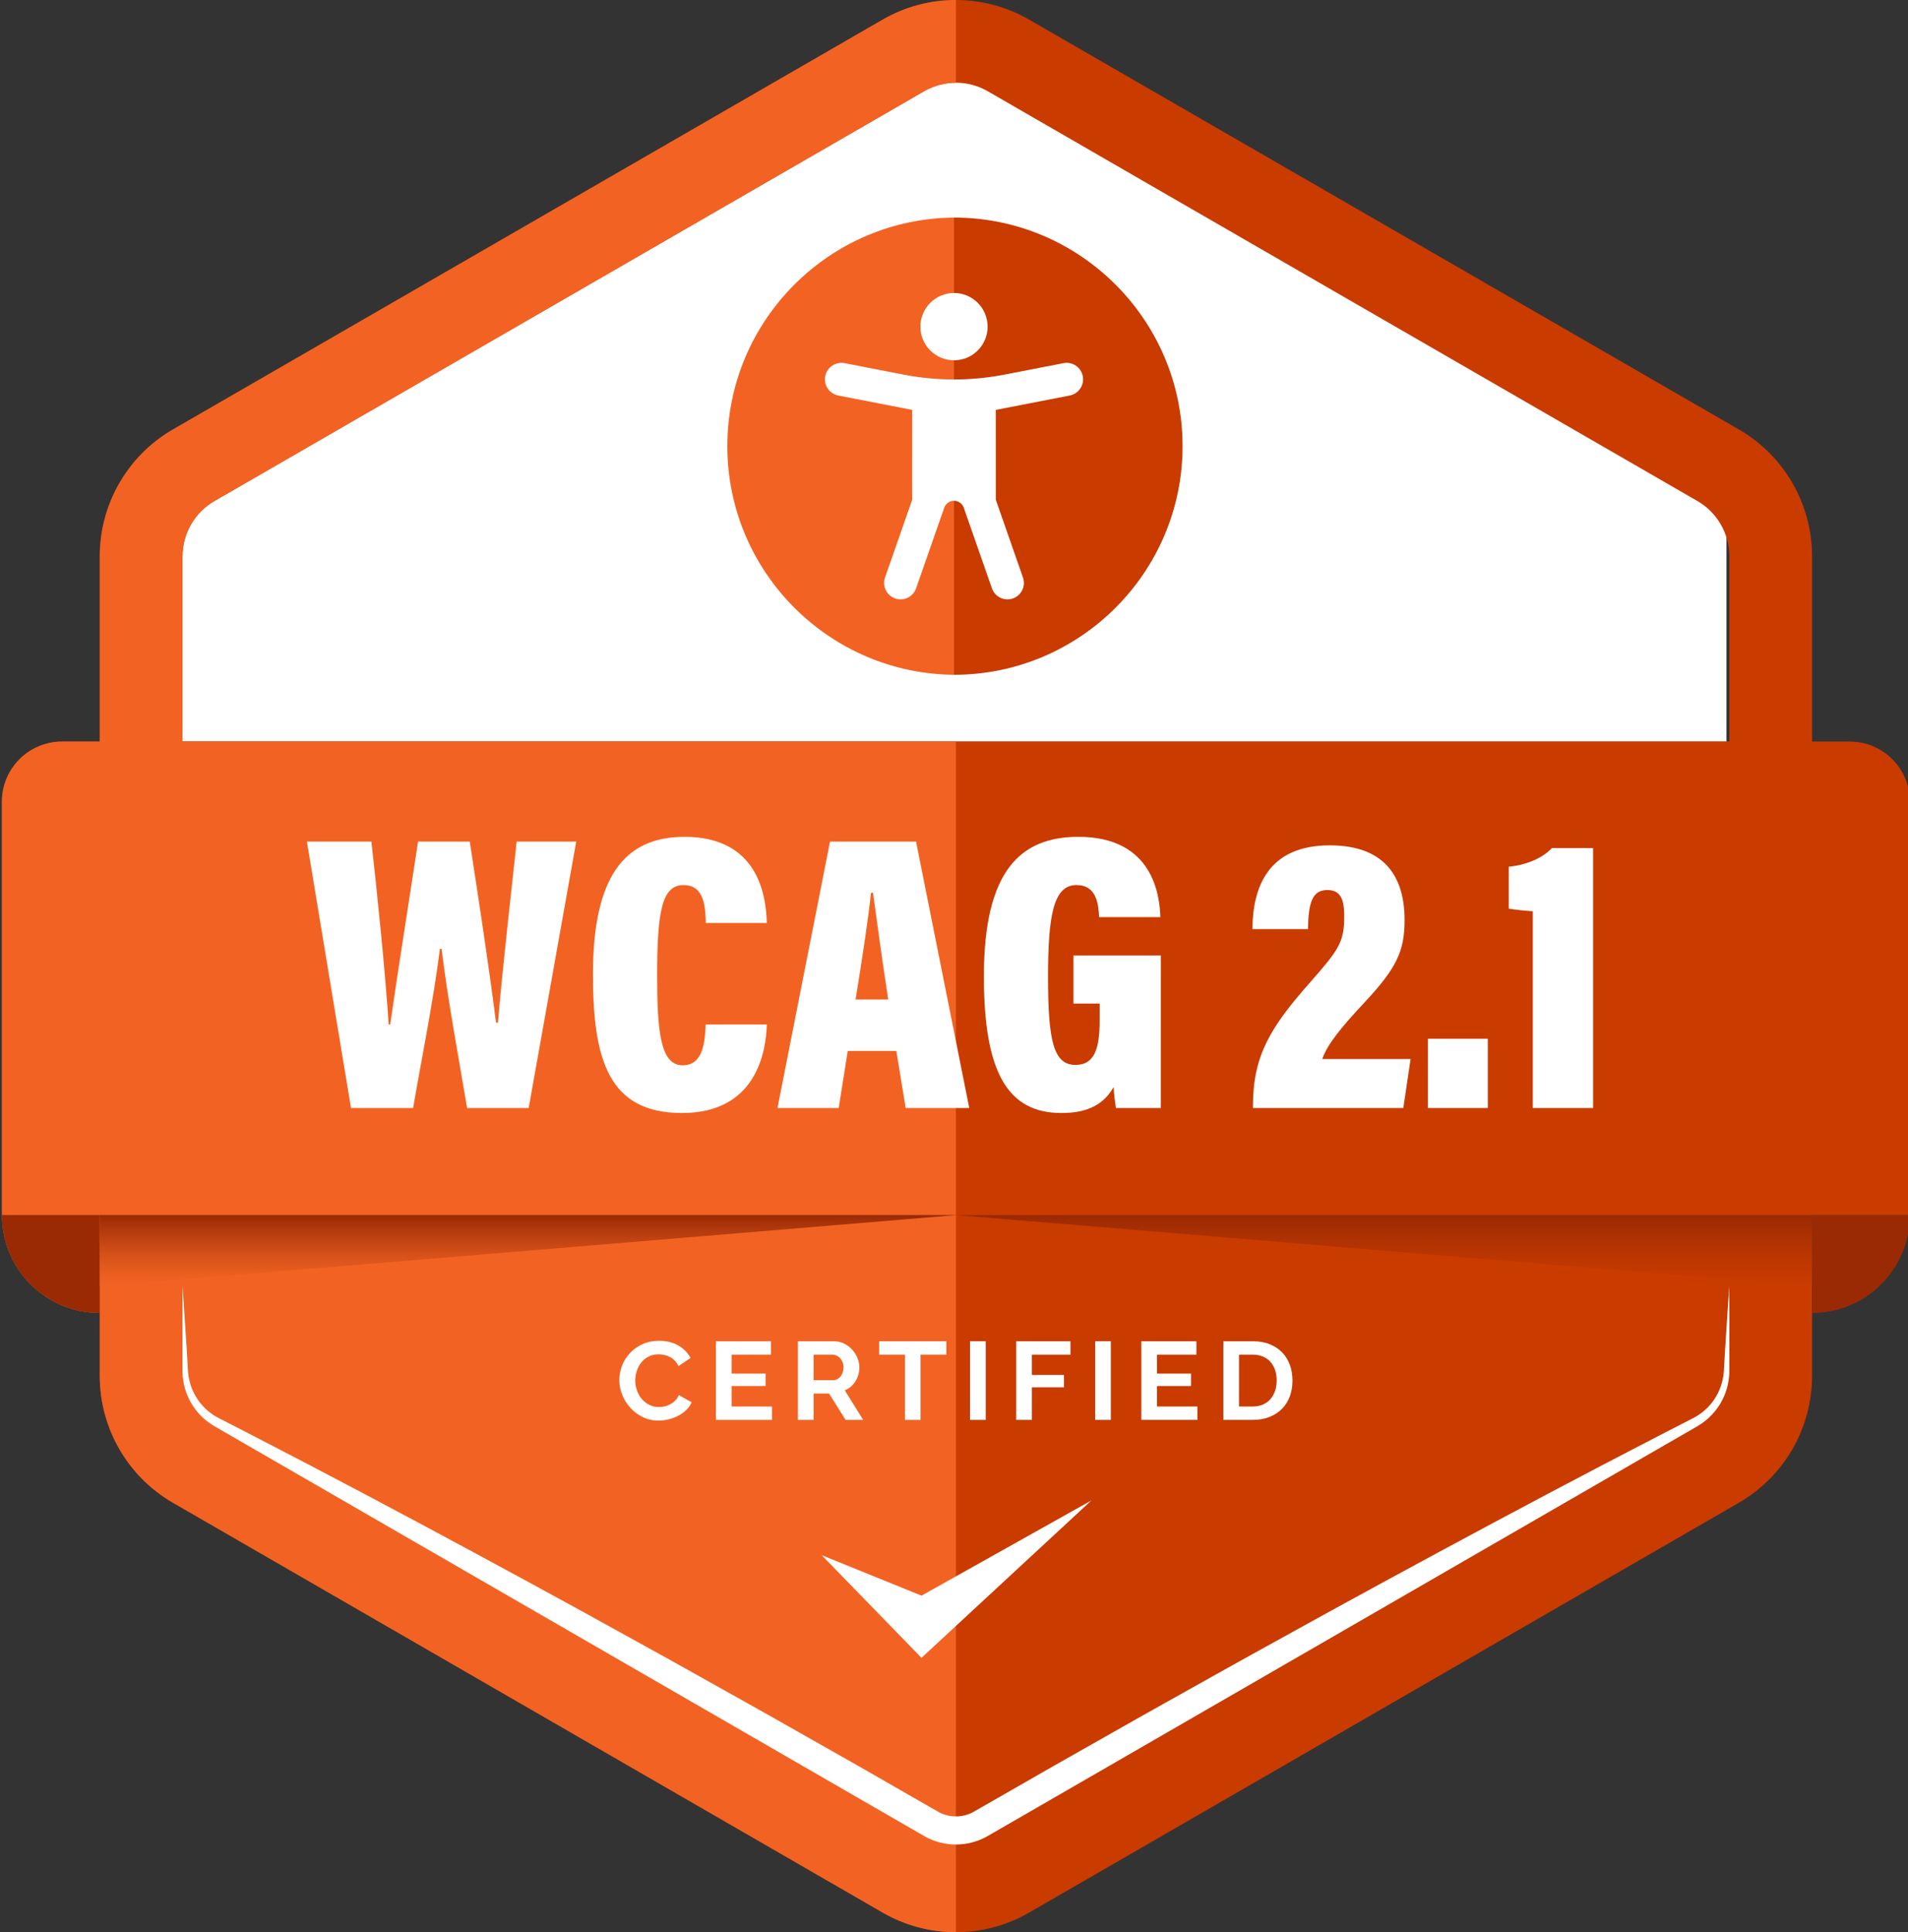 <?xml version="1.0" encoding="utf-8"?>
<!-- Generator: Adobe Illustrator 29.5.1, SVG Export Plug-In . SVG Version: 9.03 Build 0)  -->
<svg version="1.0" id="Layer_2" xmlns="http://www.w3.org/2000/svg" xmlns:xlink="http://www.w3.org/1999/xlink" x="0px" y="0px"
	 viewBox="0 0 1499.5 1518.26" style="enable-background:new 0 0 1499.5 1518.26;" xml:space="preserve">
<rect x="0" y="0" width="1499.5" height="1518.26" fill="#333333" stroke="none"/>
<style type="text/css">
	.st0{fill:#FFFFFF;}
	.st1{fill:#CA3B00;}
	.st2{fill:#F26323;}
	.st3{fill-rule:evenodd;clip-rule:evenodd;fill:#FFFFFF;}
	.st4{fill:#992A04;}
	.st5{fill:url(#SVGID_1_);}
	.st6{fill:url(#SVGID_00000179627956731535202820000018280117230231741094_);}
</style>
<polygon class="st0" points="1356.85,1083.79 748.25,1435.17 139.65,1083.79 139.65,381.03 748.25,29.66 1356.85,381.03 "/>
<g>
	<path class="st1" d="M1366.54,337.43L808.81,15.42C791,5.14,771.13,0,751.25,0c-19.88,0-39.75,5.14-57.56,15.42L135.96,337.43
		C100.34,357.99,78.4,396,78.4,437.13v644c0,41.13,21.94,79.14,57.56,99.7l557.73,322.01c17.81,10.28,37.68,15.42,57.56,15.42
		c19.88,0,39.75-5.14,57.56-15.42l557.73-322.01c35.62-20.56,57.56-58.57,57.56-99.7v-644C1424.1,396,1402.16,357.99,1366.54,337.43
		z M1359.1,582.7H143.4V437.13c0-17.85,9.6-34.49,25.05-43.4L726.19,71.71c7.6-4.39,16.27-6.71,25.06-6.71
		c8.79,0,17.45,2.32,25.06,6.72l557.73,322c15.46,8.92,25.06,25.56,25.06,43.41V582.7z"/>
	<path class="st2" d="M751.25,954.76v563.5c-19.88,0-39.75-5.14-57.56-15.42l-557.73-322.01c-35.62-20.56-57.56-58.57-57.56-99.7
		v-49.46c-42.47,0-76.9-34.43-76.9-76.91H751.25z"/>
	<path class="st1" d="M1501,629.96v324.8H1.5v-324.8c0-26.1,21.16-47.26,47.26-47.26h1404.98C1479.84,582.7,1501,603.86,1501,629.96
		z"/>
	<path class="st2" d="M143.4,437.13V582.7h607.85v372.06H1.5v-324.8c0-26.1,21.16-47.26,47.26-47.26H78.4V437.13
		c0-41.13,21.94-79.14,57.56-99.7L693.69,15.42C711.5,5.14,731.37,0,751.25,0v65c-8.79,0-17.46,2.32-25.06,6.71L168.45,393.73
		C153,402.64,143.4,419.28,143.4,437.13z"/>
	<g>
		<polygon class="st3" points="645.75,1221.99 724.21,1253.81 857.77,1178.96 724.21,1302.65 		"/>
	</g>
	<g>
		<path class="st0" d="M533.49,1096.22c-0.72,1.69-1.66,3.12-2.86,4.31c-1.19,1.19-2.49,2.16-3.88,2.92
			c-1.41,0.75-2.88,1.3-4.43,1.65c-1.56,0.35-3.05,0.52-4.47,0.52c-2.74,0-5.26-0.57-7.56-1.74c-2.29-1.16-4.26-2.7-5.89-4.61
			c-1.65-1.92-2.91-4.14-3.8-6.66c-0.9-2.53-1.35-5.15-1.35-7.88c0-2.44,0.39-4.89,1.17-7.36c0.77-2.46,1.92-4.67,3.44-6.61
			c1.52-1.95,3.42-3.53,5.72-4.75c2.3-1.22,4.99-1.83,8.09-1.83c1.43,0,2.88,0.16,4.37,0.48s2.93,0.83,4.3,1.52
			c1.37,0.7,2.65,1.64,3.85,2.83c1.19,1.19,2.2,2.66,3.04,4.4l9.47-6.36c-2.08-4-5.26-7.25-9.52-9.75
			c-4.26-2.49-9.31-3.74-15.16-3.74c-4.94,0-9.35,0.9-13.23,2.7c-3.87,1.8-7.14,4.15-9.82,7.05c-2.7,2.9-4.73,6.2-6.13,9.88
			c-1.4,3.69-2.1,7.42-2.1,11.19c0,3.95,0.76,7.82,2.27,11.62c1.52,3.81,3.65,7.2,6.36,10.19c2.71,2.99,5.93,5.41,9.7,7.27
			c3.75,1.86,7.89,2.79,12.42,2.79c2.55,0,5.19-0.32,7.87-0.96c2.67-0.64,5.19-1.57,7.55-2.79c2.35-1.22,4.47-2.71,6.34-4.48
			c1.89-1.77,3.33-3.82,4.35-6.14L533.49,1096.22z"/>
		<path class="st0" d="M574.97,1105.19v-16.11h26.73v-9.75h-26.73v-14.89h30.93v-10.53h-43.26v61.81h44.07v-10.53H574.97z"/>
		<path class="st0" d="M663.92,1092.48c3.52-1.45,6.3-3.82,8.35-7.1c2.06-3.28,3.09-6.92,3.09-10.92c0-2.5-0.5-4.98-1.52-7.45
			c-1.01-2.46-2.41-4.67-4.2-6.62c-1.79-1.94-3.92-3.51-6.39-4.7c-2.48-1.19-5.17-1.78-8.09-1.78h-28.07v61.81h12.34V1095h12.15
			l12.96,20.72h13.86L663.92,1092.48z M662.3,1078.37c-0.41,1.22-0.97,2.28-1.69,3.18c-0.71,0.9-1.57,1.61-2.56,2.13
			c-0.97,0.53-2.04,0.79-3.16,0.79h-15.46v-20.03h14.92c1.08,0,2.14,0.25,3.17,0.74c1.05,0.5,1.97,1.19,2.77,2.09
			c0.81,0.9,1.45,1.96,1.93,3.18c0.48,1.22,0.72,2.56,0.72,4.01C662.94,1075.85,662.73,1077.15,662.3,1078.37z"/>
		<path class="st0" d="M690.92,1053.91v10.53h20.29v51.28h12.25v-51.28h20.29v-10.53H690.92z"/>
		<path class="st0" d="M762.34,1053.91v61.81h12.34v-61.81H762.34z"/>
		<path class="st0" d="M841.27,1064.44v-10.53h-42.63v61.81h12.33v-25.59h25.21v-9.75h-25.21v-15.94H841.27z"/>
		<path class="st0" d="M860.68,1053.91v61.81H873v-61.81H860.68z"/>
		<path class="st0" d="M909.3,1105.19v-16.11h26.72v-9.75H909.3v-14.89h30.94v-10.53h-43.27v61.81h44.06v-10.53H909.3z"/>
		<path class="st0" d="M1013.8,1072.76c-1.31-3.75-3.28-7.01-5.89-9.8c-2.64-2.78-5.9-4.99-9.79-6.61
			c-3.92-1.63-8.45-2.44-13.63-2.44h-23.07v61.81h23.07c4.75,0,9.06-0.74,12.91-2.22c3.84-1.48,7.13-3.57,9.87-6.27
			c2.74-2.69,4.85-5.94,6.31-9.75c1.45-3.8,2.18-8.05,2.18-12.75C1015.76,1080.49,1015.12,1076.5,1013.8,1072.76z M1002.1,1092.83
			c-0.85,2.49-2.05,4.65-3.63,6.48c-1.57,1.83-3.54,3.27-5.89,4.31c-2.36,1.05-5.06,1.57-8.09,1.57h-10.74v-40.75h10.74
			c2.98,0,5.64,0.5,8,1.48c2.35,0.99,4.33,2.38,5.94,4.18c1.6,1.8,2.82,3.95,3.67,6.45c0.83,2.49,1.25,5.22,1.25,8.18
			C1003.35,1087.63,1002.93,1090.33,1002.1,1092.83z"/>
	</g>
	<path class="st0" d="M1359.1,1010.72v49.33v12.33c0,4.11,0.07,8.23-0.58,12.3c-1.21,8.13-4.47,15.95-9.41,22.53
		c-2.46,3.29-5.32,6.28-8.51,8.88c-3.17,2.63-6.75,4.69-10.32,6.72l-21.36,12.33l-42.72,24.66l-170.87,98.66l-170.87,98.66
		l-85.44,49.33l-42.72,24.66l-21.37,12.31c-7.25,3.88-15.46,5.94-23.68,5.94c-8.22,0-16.43-2.06-23.68-5.95l-21.37-12.31
		l-42.72-24.66l-85.44-49.33l-170.87-98.65L236.3,1159.8l-42.72-24.66l-21.36-12.33c-3.57-2.03-7.15-4.09-10.32-6.72
		c-3.19-2.59-6.05-5.58-8.51-8.88c-4.94-6.58-8.2-14.39-9.41-22.53c-0.65-4.07-0.59-8.2-0.58-12.3v-12.33v-49.33l0.91,12.33
		l0.81,12.33l1.62,24.66l0.71,12.33l0.17,3.08l0.09,1.54c0.03,0.51,0.09,0.95,0.13,1.42c0.09,0.93,0.15,1.87,0.33,2.79
		c0.17,0.92,0.26,1.85,0.5,2.75c1.55,7.29,4.93,14.08,9.63,19.58c2.35,2.75,5.01,5.2,7.91,7.26c0.36,0.26,0.71,0.53,1.08,0.77
		l1.13,0.7l1.12,0.71l1.16,0.63l1.16,0.64c0.38,0.21,0.89,0.46,1.33,0.69l2.75,1.41l21.96,11.29l43.82,22.75
		c58.34,30.49,116.33,61.59,174.13,93.02l43.3,23.65l43.19,23.85c28.82,15.85,57.46,32.01,86.18,48.05
		c14.37,8,28.64,16.17,42.95,24.26l42.92,24.32l42.79,24.54l20.8,11.92c4.06,2.16,8.68,3.28,13.27,3.28
		c4.59,0.02,9.23-1.12,13.29-3.27l20.8-11.91l42.8-24.52l42.91-24.32c14.31-8.11,28.6-16.24,42.96-24.24
		c28.7-16.06,57.36-32.19,86.18-48.04l43.19-23.85l43.3-23.66c57.8-31.43,115.79-62.52,174.12-93.02l43.82-22.76l21.96-11.29
		l2.74-1.41c0.44-0.23,0.95-0.48,1.33-0.69l1.16-0.64l1.17-0.63l1.12-0.71l1.13-0.7c0.37-0.24,0.72-0.52,1.08-0.77
		c2.9-2.06,5.56-4.51,7.91-7.26c4.71-5.51,8.09-12.3,9.63-19.6c0.24-0.9,0.33-1.83,0.5-2.76c0.18-0.92,0.24-1.86,0.33-2.79
		c0.04-0.48,0.1-0.92,0.13-1.43l0.09-1.54l0.17-3.08l0.71-12.33l1.6-24.66l0.81-12.33L1359.1,1010.72z"/>
	<path class="st4" d="M78.4,954.76v76.91c-42.47,0-76.9-34.43-76.9-76.91H78.4z"/>
	<path class="st4" d="M1424.1,1031.67L1424.1,1031.67c42.47,0,76.9-34.43,76.9-76.9v0h-76.9V1031.67z"/>
</g>
<g>
	<g>
		<path class="st0" d="M275.86,870.63l-34.67-209.34h50.68c4.46,38.92,11.25,106.41,13.59,143.81h1.18
			c5.84-40.91,15.25-99.71,21.9-143.81h40.64c5.92,38.26,15.42,100.49,20.66,142.29h1.49c3.34-41.11,11.36-110.26,14.71-142.29
			h46.82l-37.37,209.34H367.1c-6.12-36.79-14.94-83.18-20.07-125.1h-1.27c-5.22,41.26-14.97,89.18-21.09,125.1H275.86z"/>
		<path class="st0" d="M602.63,805.02c-0.6,21.66-8.35,69.55-66.66,69.55c-57.84,0-69.96-42.13-69.96-108.93
			c0-75.75,24.04-108.08,71.91-108.08c55.86,0,64.1,42.73,64.71,67.7h-47.92c-0.4-11.7-0.71-29.8-17.51-29.8
			c-16.49,0-20.75,19.12-20.75,70.35c0,44.97,2.52,71.27,20.14,71.27c16.4,0,17.42-19.5,18.03-32.06H602.63z"/>
		<path class="st0" d="M666.25,825.82l-7.12,44.81h-48.11l41.3-209.34h67.6l41.83,209.34h-49.97l-7.34-44.81H666.25z M698.08,785.37
			c-4.75-30.54-9.33-64.61-11.98-83.86h-1.58c-2.04,20.07-7.16,53.3-12.11,83.86H698.08z"/>
		<path class="st0" d="M912.33,870.63h-35.35c-0.82-5.53-1.55-10.74-1.75-16.52c-9.05,16.29-24.66,20.46-41.1,20.46
			c-41.77,0-60.9-31.32-60.9-107.28c0-82.94,28.62-109.74,74.3-109.74c59.15,0,63.89,46.77,64.4,63.09h-48.14
			c-0.51-10.2-1.94-25.19-17.82-25.19c-17.93,0-22.3,23.45-22.3,72.17c0,50.34,4.29,69.15,21.59,69.15
			c14.61,0,18.97-12.24,18.97-34.81v-13.4h-20.58V750.8h68.7C912.33,750.8,912.33,870.63,912.33,870.63z"/>
		<path class="st0" d="M984.7,870.63v-2.61c0.2-38.85,13.99-61.21,45.23-96.48c21.85-24.93,26.49-30.99,26.49-51.16
			c0-12.17-1.92-21.04-13.27-21.04c-12.16,0-14.82,10.55-15.23,30.73h-43.65c0.2-33.09,12.43-65.82,60.77-65.82
			c42.93,0,58.82,24.37,58.82,58.66c0,24.56-6.25,37.79-31.96,65.27c-16.91,18.15-28.74,32.13-32.74,44h69.42l-5.71,38.44H984.7z"/>
		<path class="st0" d="M1122.16,870.63v-54.44h47.11v54.44H1122.16z"/>
		<path class="st0" d="M1204.64,870.63V716c-5.41-0.22-14.1-1.26-18.92-1.99v-32.99c14.9-1.33,27.79-7.73,33.87-14.66h32.43v204.27
			H1204.64z"/>
	</g>
</g>
<g>
	<path class="st2" d="M751.25,530.22V170.96c-99.05,0-179.63,80.58-179.63,179.63S652.21,530.22,751.25,530.22z"/>
	<path class="st1" d="M749.75,170.96v359.26c99.05,0,179.63-80.58,179.63-179.63S848.8,170.96,749.75,170.96z"/>
	<g>
		<path class="st0" d="M749.77,283.11c14.58,0,26.4-11.84,26.4-26.4c0-14.63-11.82-26.48-26.4-26.48
			c-14.55,0-26.44,11.84-26.44,26.48C723.32,271.27,735.2,283.11,749.77,283.11z"/>
		<path class="st0" d="M850.96,295.59L850.96,295.59c-1.36-7.02-8.16-11.61-15.19-10.24l-46.34,9.01c-26.21,5.09-53.15,5.09-79.35,0
			l-46.34-9.01c-7.02-1.36-13.82,3.22-15.19,10.24l0,0c-1.36,7.02,3.22,13.82,10.24,15.19l58.13,11.3l-0.02,70.62l-11.85,33.91
			l-9.49,27.16c-2.36,6.75,1.19,14.11,7.93,16.47c6.72,2.35,14.1-1.19,16.46-7.95l11.43-32.72l10.69-30.61
			c1.14-3.26,4.22-5.45,7.68-5.45c3.46,0,6.54,2.19,7.68,5.45l10.69,30.61l11.43,32.72c2.36,6.75,9.74,10.3,16.46,7.95
			c6.74-2.36,10.29-9.72,7.93-16.47l-8.93-25.56l-12.41-35.51l-0.02-70.62l58.13-11.3C847.73,309.41,852.32,302.61,850.96,295.59z"
			/>
	</g>
</g>
<linearGradient id="SVGID_1_" gradientUnits="userSpaceOnUse" x1="415.082" y1="954.76" x2="415.082" y2="1010.72">
	<stop  offset="1.157407e-03" style="stop-color:#992A04"/>
	<stop  offset="0.209" style="stop-color:#B23A0D"/>
	<stop  offset="0.544" style="stop-color:#D55019"/>
	<stop  offset="0.82" style="stop-color:#EA5E20"/>
	<stop  offset="1" style="stop-color:#F26323"/>
</linearGradient>
<polygon class="st5" points="78.4,1010.72 78.4,954.76 751.76,954.76 "/>
<linearGradient id="SVGID_00000167374329704444494290000016801282481289923990_" gradientUnits="userSpaceOnUse" x1="642.482" y1="954.76" x2="642.482" y2="1010.72" gradientTransform="matrix(-1 0 0 1 1730.159 0)">
	<stop  offset="1.157407e-03" style="stop-color:#992A04"/>
	<stop  offset="0.308" style="stop-color:#AD3102"/>
	<stop  offset="0.727" style="stop-color:#C23801"/>
	<stop  offset="1" style="stop-color:#CA3B00"/>
</linearGradient>
<polygon style="fill:url(#SVGID_00000167374329704444494290000016801282481289923990_);" points="1424.1,1010.72 1424.1,954.76 
	751.25,954.76 "/>
</svg>
